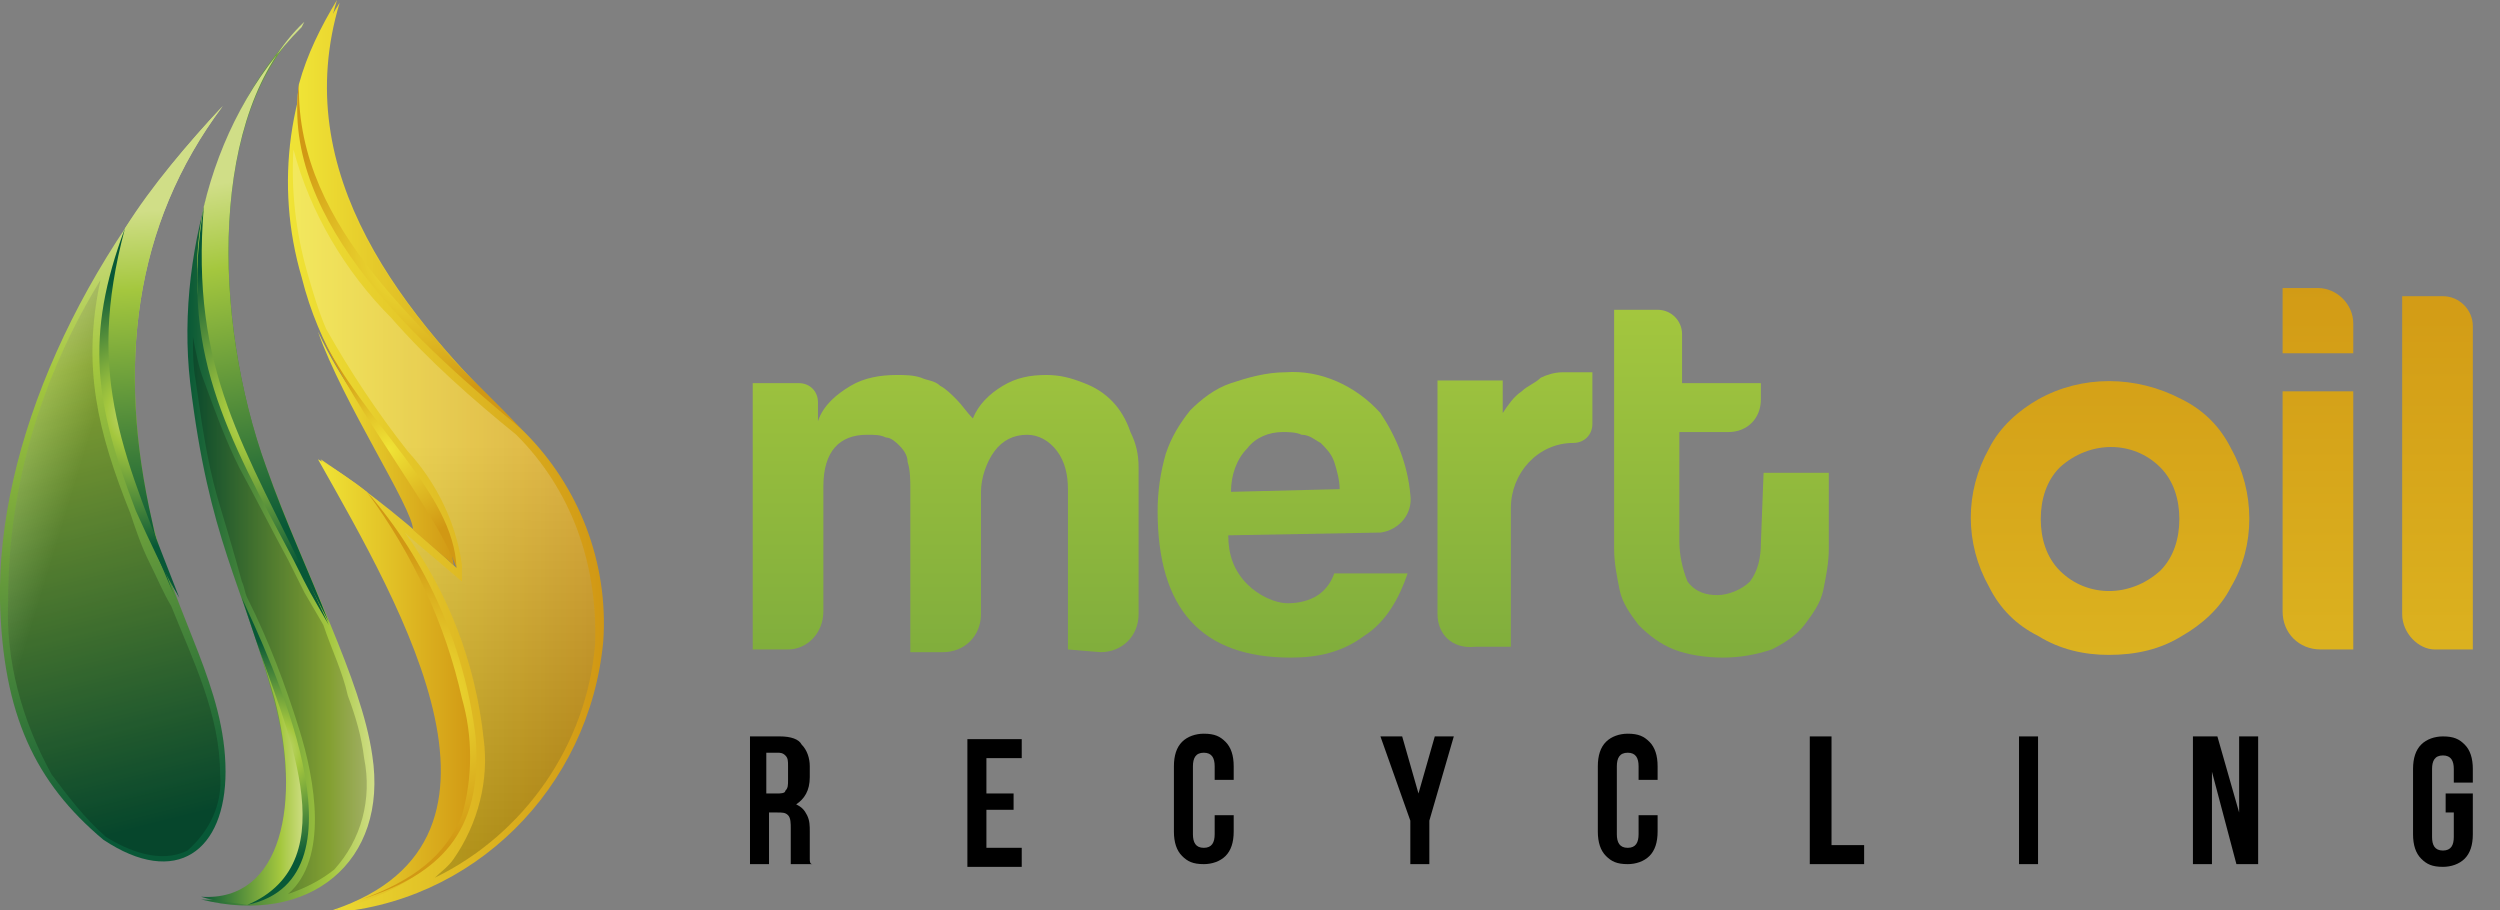 <?xml version="1.0" encoding="utf-8"?>
<!-- Generator: Adobe Illustrator 25.0.0, SVG Export Plug-In . SVG Version: 6.00 Build 0)  -->
<svg version="1.1" id="Layer_1" xmlns="http://www.w3.org/2000/svg" xmlns:xlink="http://www.w3.org/1999/xlink" x="0px" y="0px"
	 viewBox="0 0 92 33.5" style="enable-background:new 0 0 92 33.5;" xml:space="preserve">
<rect x="0" y="0" width="92" height="33.5" fill="#808080" stroke="none"/>
<style type="text/css">
	.st0{fill-rule:evenodd;clip-rule:evenodd;fill:url(#SVGID_1_);}
	.st1{fill-rule:evenodd;clip-rule:evenodd;fill:url(#SVGID_2_);}
	.st2{fill-rule:evenodd;clip-rule:evenodd;fill:url(#SVGID_3_);}
	.st3{fill-rule:evenodd;clip-rule:evenodd;fill:url(#SVGID_4_);}
	.st4{fill-rule:evenodd;clip-rule:evenodd;fill:url(#SVGID_5_);}
	.st5{fill-rule:evenodd;clip-rule:evenodd;fill:url(#SVGID_6_);}
	.st6{fill-rule:evenodd;clip-rule:evenodd;fill:url(#SVGID_7_);}
	.st7{fill-rule:evenodd;clip-rule:evenodd;fill:url(#SVGID_8_);}
	.st8{fill-rule:evenodd;clip-rule:evenodd;fill:url(#SVGID_9_);}
	.st9{fill-rule:evenodd;clip-rule:evenodd;fill:url(#SVGID_10_);}
	.st10{fill-rule:evenodd;clip-rule:evenodd;fill:url(#SVGID_11_);}
	.st11{fill-rule:evenodd;clip-rule:evenodd;fill:url(#SVGID_12_);}
	.st12{fill-rule:evenodd;clip-rule:evenodd;fill:url(#SVGID_13_);}
	.st13{fill-rule:evenodd;clip-rule:evenodd;fill:url(#SVGID_14_);}
	.st14{fill-rule:evenodd;clip-rule:evenodd;fill:url(#SVGID_15_);}
	.st15{opacity:0.2;fill-rule:evenodd;clip-rule:evenodd;fill:url(#SVGID_16_);enable-background:new    ;}
	.st16{fill:url(#SVGID_17_);}
	.st17{fill:url(#SVGID_18_);}
	.st18{fill:url(#SVGID_19_);}
	.st19{fill:url(#SVGID_20_);}
	.st20{fill:url(#SVGID_21_);}
	.st21{fill:url(#SVGID_22_);}
	.st22{fill:url(#SVGID_23_);}
	.st23{opacity:0.2;fill-rule:evenodd;clip-rule:evenodd;fill:url(#SVGID_24_);enable-background:new    ;}
</style>
<g>
	<g id="Layer_2_1_">
		<g id="Layer_1-2">
			
				<linearGradient id="SVGID_1_" gradientUnits="userSpaceOnUse" x1="10.53" y1="3148.85" x2="22.11" y2="3148.85" gradientTransform="matrix(1 0 0 1 0 -3132)">
				<stop  offset="0" style="stop-color:#F0E436"/>
				<stop  offset="1" style="stop-color:#D19814"/>
			</linearGradient>
			<path class="st0" d="M16.8,20.9c-1.6-1.5-3.2-2.8-5-4c3.1,5.5,8.3,14.3,0.2,16.7c5.4-0.3,9.7-4.6,10.2-10
				c0.2-2.9-0.9-5.7-2.9-7.7c-4.5-4.3-8.7-9.5-6.8-15.8c-1.9,3-2.4,6.7-1.4,10.1C12.4,15.4,16.2,17.1,16.8,20.9z"/>
			
				<linearGradient id="SVGID_2_" gradientUnits="userSpaceOnUse" x1="10.943" y1="3139.9" x2="19.185" y2="3139.9" gradientTransform="matrix(1 0 0 1 0 -3132)">
				<stop  offset="0" style="stop-color:#F0E436"/>
				<stop  offset="1" style="stop-color:#D19814"/>
			</linearGradient>
			<path class="st1" d="M19.2,15.8c-4.5-4.3-8.7-9.5-6.8-15.8c-0.6,1-1.1,2-1.4,3.1C10.4,7.3,14.6,11.5,19.2,15.8z"/>
			
				<linearGradient id="SVGID_3_" gradientUnits="userSpaceOnUse" x1="11.72" y1="3157.25" x2="17.411" y2="3157.25" gradientTransform="matrix(1 0 0 1 0 -3132)">
				<stop  offset="0" style="stop-color:#F0E436"/>
				<stop  offset="1" style="stop-color:#D19814"/>
			</linearGradient>
			<path class="st2" d="M13.5,18.1c-0.5-0.4-1.1-0.8-1.8-1.2c3.1,5.5,8.3,14.3,0.2,16.7c2.7-0.6,4.7-1.9,5.3-3.8
				C18.1,26.8,16.3,21.5,13.5,18.1z"/>
			
				<linearGradient id="SVGID_4_" gradientUnits="userSpaceOnUse" x1="6.88" y1="3149.113" x2="13.762" y2="3149.113" gradientTransform="matrix(1 0 0 1 0 -3132)">
				<stop  offset="0" style="stop-color:#085837"/>
				<stop  offset="0.76" style="stop-color:#A4C73E"/>
				<stop  offset="1" style="stop-color:#D0DE87"/>
			</linearGradient>
			<path class="st3" d="M13.7,27.8c-0.4-2.8-2.4-6.5-3.9-10.6c-2-5.5-2.1-13.1,1.4-16.3L11.1,1C8.5,3.3,6.4,8.9,7,14.1
				c0.7,5.8,1.9,7.3,3.1,11.7c1,3.8,0.3,7.5-2.7,7.3C11.4,34.1,14.3,31.7,13.7,27.8L13.7,27.8z"/>
			
				<linearGradient id="SVGID_5_" gradientUnits="userSpaceOnUse" x1="7.41" y1="3159.65" x2="11.24" y2="3159.65" gradientTransform="matrix(1 0 0 1 0 -3132)">
				<stop  offset="0" style="stop-color:#085837"/>
				<stop  offset="0.76" style="stop-color:#A4C73E"/>
				<stop  offset="1" style="stop-color:#D0DE87"/>
			</linearGradient>
			<path class="st4" d="M8.9,22c0.4,1.1,0.8,2.3,1.2,3.7c1,3.8,0.3,7.5-2.7,7.3c0.6,0.2,1.1,0.2,1.7,0.3C13.3,32.2,10.2,25.4,8.9,22
				z"/>
			
				<linearGradient id="SVGID_6_" gradientUnits="userSpaceOnUse" x1="11.6" y1="3151.237" x2="9.34" y2="3138.537" gradientTransform="matrix(1 0 0 1 0 -3132)">
				<stop  offset="0" style="stop-color:#085837"/>
				<stop  offset="0.76" style="stop-color:#A4C73E"/>
				<stop  offset="1" style="stop-color:#D0DE87"/>
			</linearGradient>
			<path class="st5" d="M12.1,22.9c-0.7-1.8-1.6-3.7-2.3-5.7c-2-5.5-2.1-13.1,1.4-16.4L11.1,1c-1.8,1.8-3,4.1-3.6,6.6
				C6.5,12.5,8.6,16,12.1,22.9z"/>
			
				<linearGradient id="SVGID_7_" gradientUnits="userSpaceOnUse" x1="8.08" y1="3161.74" x2="2.65" y2="3140.13" gradientTransform="matrix(1 0 0 1 0 -3132)">
				<stop  offset="0" style="stop-color:#085837"/>
				<stop  offset="0.76" style="stop-color:#A4C73E"/>
				<stop  offset="1" style="stop-color:#D0DE87"/>
			</linearGradient>
			<path class="st6" d="M8.3,28.4c0-3.1-1.8-5.6-2.7-9.2C4.3,13.5,4.9,8.3,8.2,3.9C2.9,9.5-0.1,16.4,0,22.1c0.1,4.2,1.3,6.7,3.8,8.8
				C6.5,32.7,8.3,31.3,8.3,28.4z"/>
			
				<linearGradient id="SVGID_8_" gradientUnits="userSpaceOnUse" x1="6.725" y1="3151.749" x2="5.965" y2="3139.729" gradientTransform="matrix(1 0 0 1 0 -3132)">
				<stop  offset="0" style="stop-color:#085837"/>
				<stop  offset="0.76" style="stop-color:#A4C73E"/>
				<stop  offset="1" style="stop-color:#D0DE87"/>
			</linearGradient>
			<path class="st7" d="M6.5,22.1c-0.4-0.9-0.7-1.9-0.9-2.9C4.3,13.5,4.9,8.3,8.2,3.9C6.9,5.3,5.6,6.8,4.6,8.4
				C2.7,13,4.6,17.8,6.5,22.1L6.5,22.1z"/>
			
				<linearGradient id="SVGID_9_" gradientUnits="userSpaceOnUse" x1="11.81" y1="3148.5" x2="16.76" y2="3148.5" gradientTransform="matrix(1 0 0 1 0 -3132)">
				<stop  offset="0" style="stop-color:#F0E436"/>
				<stop  offset="1" style="stop-color:#D19814"/>
			</linearGradient>
			<path class="st8" d="M15.2,19.5l1.5,1.3c-0.5-3.2-3.3-4.9-5-8.6C12.6,14.8,15.2,18.7,15.2,19.5L15.2,19.5z"/>
			
				<radialGradient id="SVGID_10_" cx="15.45" cy="3157.66" r="5.53" gradientTransform="matrix(1 0 0 1 0 -3132)" gradientUnits="userSpaceOnUse">
				<stop  offset="0" style="stop-color:#F0E436"/>
				<stop  offset="1" style="stop-color:#D19814"/>
			</radialGradient>
			<path class="st9" d="M17,30c0.4-1.4,0.4-2.9,0-4.3c-0.6-2.7-1.8-5.3-3.5-7.6c2.2,2.5,3.6,5.7,4,9c0.3,3.6-1.4,5.1-4.2,6
				C15.2,32.4,16.4,31.5,17,30L17,30z"/>
			
				<radialGradient id="SVGID_11_" cx="14.29" cy="3148.545" r="3.523" gradientTransform="matrix(1 0 0 1 0 -3132)" gradientUnits="userSpaceOnUse">
				<stop  offset="0" style="stop-color:#F0E436"/>
				<stop  offset="1" style="stop-color:#D19814"/>
			</radialGradient>
			<path class="st10" d="M16.8,20.9c-0.1-2.8-3.4-5.3-5-8.6C13.1,15.2,16.1,18.9,16.8,20.9z"/>
			
				<radialGradient id="SVGID_12_" cx="15.056" cy="3141.45" r="5.362" gradientTransform="matrix(1 0 0 1 0 -3132)" gradientUnits="userSpaceOnUse">
				<stop  offset="0" style="stop-color:#F0E436"/>
				<stop  offset="1" style="stop-color:#D19814"/>
			</radialGradient>
			<path class="st11" d="M11,3.1c-0.1,5.4,4.8,9.1,8.2,12.7C15.6,12.8,10.3,8.2,11,3.1z"/>
			
				<radialGradient id="SVGID_13_" cx="9.678" cy="3147.23" r="5.69" gradientTransform="matrix(1 0 0 1 0 -3132)" gradientUnits="userSpaceOnUse">
				<stop  offset="0" style="stop-color:#D0DE87"/>
				<stop  offset="0.24" style="stop-color:#A4C73E"/>
				<stop  offset="1" style="stop-color:#085837"/>
			</radialGradient>
			<path class="st12" d="M7.5,7.6c-0.5,6.1,1.5,8.8,4,14.1l0.6,1.3c-0.8-1.4-0.6-1-1.3-2.4C8.3,15.9,6.6,12.9,7.5,7.6L7.5,7.6z"/>
			
				<radialGradient id="SVGID_14_" cx="10.14" cy="3159.63" r="4.07" gradientTransform="matrix(1 0 0 1 0 -3132)" gradientUnits="userSpaceOnUse">
				<stop  offset="0" style="stop-color:#D0DE87"/>
				<stop  offset="0.24" style="stop-color:#A4C73E"/>
				<stop  offset="1" style="stop-color:#085837"/>
			</radialGradient>
			<path class="st13" d="M9.1,33.3c3.8-1.6,1.3-6.8,0.3-9.8L8.9,22C9.9,24.2,13.8,32.3,9.1,33.3z"/>
			
				<radialGradient id="SVGID_15_" cx="5.09" cy="3147.25" r="4.92" gradientTransform="matrix(1 0 0 1 0 -3132)" gradientUnits="userSpaceOnUse">
				<stop  offset="0" style="stop-color:#D0DE87"/>
				<stop  offset="0.24" style="stop-color:#A4C73E"/>
				<stop  offset="1" style="stop-color:#085837"/>
			</radialGradient>
			<path class="st14" d="M4.6,8.4c-1.5,5.6,0,8.4,2,13.6C6,21,5.5,19.9,5,18.8C3.5,14.9,3.1,12.4,4.6,8.4z"/>
			
				<linearGradient id="SVGID_16_" gradientUnits="userSpaceOnUse" x1="-1.615" y1="3151" x2="2.071" y2="3152.123" gradientTransform="matrix(1 0 0 1 0 -3132)">
				<stop  offset="0" style="stop-color:#FFFFFF"/>
				<stop  offset="1" style="stop-color:#000000"/>
			</linearGradient>
			<path class="st15" d="M3.7,10.3c-2.2,3.6-3.4,7.6-3.4,11.8c-0.1,2.2,0.5,4.4,1.6,6.4c0.6,0.8,1.2,1.6,2,2.3c0.8,0.5,2,1,3,0.5
				c0.8-0.7,1.3-1.7,1.2-2.8c0-2.2-1-4.2-1.8-6.2c-0.3-0.5-0.5-1-0.8-1.6S5,19.5,4.8,18.9C3.6,15.9,3,13.5,3.7,10.3z M11.9,23
				l-0.7-1.2c-0.2-0.4-0.4-0.8-0.6-1.2c-0.6-1.1-1.2-2.3-1.8-3.4c-0.5-1-0.9-2.1-1.3-3.2c-0.2-0.5-0.3-1.1-0.4-1.6
				c0,0.5,0,1.1,0.1,1.6c0.2,1.4,0.4,2.9,0.8,4.3c0.3,1,0.6,2,0.9,3.1C9,21.6,9,21.8,9.1,22c0.8,1.6,1.4,3.2,1.9,4.8
				c0.6,1.9,1.1,4.8-0.4,6.1c0.6-0.2,1.2-0.5,1.7-0.9c1-1.1,1.4-2.6,1.1-4.1c-0.1-0.8-0.3-1.5-0.6-2.3C12.6,24.7,12.2,23.9,11.9,23
				L11.9,23z"/>
		</g>
	</g>
</g>
<linearGradient id="SVGID_17_" gradientUnits="userSpaceOnUse" x1="34.8" y1="3200.21" x2="34.8" y2="3143.05" gradientTransform="matrix(1 0 0 1 0 -3132)">
	<stop  offset="0" style="stop-color:#085837"/>
	<stop  offset="1" style="stop-color:#A4C73E"/>
</linearGradient>
<path class="st16" d="M39.3,23.9V18c0-0.5-0.1-1-0.4-1.4c-0.3-0.4-0.7-0.6-1.1-0.6c-0.5,0-0.9,0.2-1.2,0.6s-0.5,1-0.5,1.5v4.5
	c0,0.8-0.6,1.4-1.4,1.4l0,0h-1.2v-6c0-0.3,0-0.7-0.1-1c0-0.2-0.1-0.4-0.3-0.6c-0.1-0.1-0.3-0.3-0.5-0.3C32.4,16,32.2,16,31.9,16
	c-1,0-1.6,0.6-1.6,1.9v4.6c0,0.8-0.6,1.4-1.3,1.4h-1.3v-9.8h1.7c0.4,0,0.7,0.3,0.7,0.7v0.7c0.2-0.6,0.7-1,1.2-1.3s1.1-0.4,1.7-0.4
	c0.3,0,0.6,0,0.9,0.1c0.2,0.1,0.5,0.1,0.7,0.3c0.2,0.1,0.4,0.3,0.6,0.5c0.2,0.2,0.4,0.5,0.6,0.7c0.2-0.5,0.6-0.9,1.1-1.2
	s1-0.4,1.6-0.4c0.5,0,0.9,0.1,1.4,0.3c0.8,0.3,1.4,0.9,1.7,1.8c0.2,0.4,0.3,0.8,0.3,1.3v5.4c0,0.8-0.6,1.4-1.4,1.4l0,0L39.3,23.9z"
	/>
<linearGradient id="SVGID_18_" gradientUnits="userSpaceOnUse" x1="47.256" y1="3200.21" x2="47.256" y2="3143.05" gradientTransform="matrix(1 0 0 1 0 -3132)">
	<stop  offset="0" style="stop-color:#085837"/>
	<stop  offset="1" style="stop-color:#A4C73E"/>
</linearGradient>
<path class="st17" d="M45.2,19.7c0,0.7,0.2,1.3,0.7,1.8c0.4,0.4,1,0.7,1.5,0.7c0.4,0,0.8-0.1,1.1-0.3c0.3-0.2,0.5-0.5,0.6-0.8h2.7
	c-0.3,0.9-0.8,1.8-1.6,2.3c-0.8,0.6-1.7,0.8-2.7,0.8c-3.3,0-4.9-1.8-4.9-5.4c0-0.7,0.1-1.4,0.3-2.1c0.2-0.6,0.5-1.1,0.9-1.6
	c0.4-0.4,0.9-0.8,1.5-1s1.3-0.4,2-0.4c1.3-0.1,2.6,0.5,3.5,1.5c0.6,0.9,1,1.9,1.1,3c0.1,0.7-0.4,1.3-1.1,1.4h-0.1L45.2,19.7z
	 M49.3,18c0-0.3-0.1-0.7-0.2-1c-0.1-0.3-0.3-0.5-0.5-0.7c-0.2-0.1-0.4-0.3-0.7-0.3c-0.2-0.1-0.5-0.1-0.7-0.1c-0.5,0-1,0.2-1.3,0.6
	c-0.4,0.4-0.6,1-0.6,1.6L49.3,18L49.3,18z"/>
<linearGradient id="SVGID_19_" gradientUnits="userSpaceOnUse" x1="55.75" y1="3200.21" x2="55.75" y2="3143.05" gradientTransform="matrix(1 0 0 1 0 -3132)">
	<stop  offset="0" style="stop-color:#085837"/>
	<stop  offset="1" style="stop-color:#A4C73E"/>
</linearGradient>
<path class="st18" d="M52.9,22.6V14h2.4v1.2c0.2-0.3,0.4-0.6,0.7-0.8c0.2-0.2,0.5-0.3,0.7-0.5c0.2-0.1,0.5-0.2,0.8-0.2s1.1,0,1.1,0
	v1.9c0,0.4-0.3,0.7-0.7,0.7l0,0c-1.3,0-2.3,1.1-2.3,2.4v5.1h-1.3C53.4,23.9,52.9,23.3,52.9,22.6z"/>
<linearGradient id="SVGID_20_" gradientUnits="userSpaceOnUse" x1="63.35" y1="3200.21" x2="63.35" y2="3143.05" gradientTransform="matrix(1 0 0 1 0 -3132)">
	<stop  offset="0" style="stop-color:#085837"/>
	<stop  offset="1" style="stop-color:#A4C73E"/>
</linearGradient>
<path class="st19" d="M64.9,17.4h2.4v2.8c0,0.5-0.1,1-0.2,1.5s-0.4,0.9-0.7,1.3c-0.3,0.4-0.8,0.7-1.2,0.9c-0.6,0.2-1.2,0.3-1.8,0.3
	c-0.6,0-1.3-0.1-1.8-0.3c-0.5-0.2-0.9-0.5-1.3-0.9c-0.3-0.4-0.6-0.8-0.7-1.3c-0.1-0.5-0.2-1-0.2-1.5v-8.8H61c0.5,0,0.9,0.4,0.9,0.9
	l0,0v1.8h2.9v0.6c0,0.7-0.5,1.2-1.2,1.2l0,0h-1.8v4c0,0.5,0.1,1,0.3,1.5c0.3,0.4,0.7,0.5,1.1,0.5c0.4,0,0.9-0.2,1.2-0.5
	c0.3-0.4,0.4-0.9,0.4-1.4L64.9,17.4L64.9,17.4z"/>
<linearGradient id="SVGID_21_" gradientUnits="userSpaceOnUse" x1="77.65" y1="3185.65" x2="77.65" y2="3140.77" gradientTransform="matrix(1 0 0 1 0 -3132)">
	<stop  offset="0" style="stop-color:#F0E436"/>
	<stop  offset="1" style="stop-color:#D19814"/>
</linearGradient>
<path class="st20" d="M77.6,24.1c-0.9,0-1.8-0.2-2.6-0.7c-0.8-0.4-1.4-1-1.8-1.8c-0.9-1.6-0.9-3.5,0-5.1c0.4-0.8,1.1-1.4,1.8-1.8
	c1.6-0.9,3.6-0.9,5.3,0c0.8,0.4,1.4,1,1.8,1.8c0.9,1.6,0.9,3.6,0,5.1c-0.4,0.8-1.1,1.4-1.8,1.8C79.5,23.9,78.6,24.1,77.6,24.1z
	 M75.8,21c1,1,2.6,1,3.7,0c0.5-0.5,0.7-1.2,0.7-1.9c0-0.7-0.2-1.4-0.7-1.9c-1-1-2.6-1-3.7,0c-0.5,0.5-0.7,1.2-0.7,1.9
	C75.1,19.8,75.3,20.5,75.8,21z"/>
<linearGradient id="SVGID_22_" gradientUnits="userSpaceOnUse" x1="85.3" y1="3185.65" x2="85.3" y2="3140.77" gradientTransform="matrix(1 0 0 1 0 -3132)">
	<stop  offset="0" style="stop-color:#F0E436"/>
	<stop  offset="1" style="stop-color:#D19814"/>
</linearGradient>
<path class="st21" d="M84,13v-2.4h1.3c0.7,0,1.3,0.6,1.3,1.3l0,0V13H84z M84,22.5v-8.1h2.6v9.5h-1.2C84.6,23.9,84,23.3,84,22.5
	L84,22.5L84,22.5z"/>
<linearGradient id="SVGID_23_" gradientUnits="userSpaceOnUse" x1="89.7" y1="3185.65" x2="89.7" y2="3140.77" gradientTransform="matrix(1 0 0 1 0 -3132)">
	<stop  offset="0" style="stop-color:#F0E436"/>
	<stop  offset="1" style="stop-color:#D19814"/>
</linearGradient>
<path class="st22" d="M88.4,22.6V10.9h1.5c0.6,0,1.1,0.5,1.1,1.1l0,0v11.9h-1.4C89,23.9,88.4,23.3,88.4,22.6
	C88.4,22.7,88.4,22.7,88.4,22.6z"/>
<linearGradient id="SVGID_24_" gradientUnits="userSpaceOnUse" x1="16.335" y1="16.337" x2="16.285" y2="31.405">
	<stop  offset="0" style="stop-color:#FFFFFF"/>
	<stop  offset="1" style="stop-color:#000000"/>
</linearGradient>
<path class="st23" d="M14.9,19.6c1.6,2.2,2.6,4.8,2.9,7.6c0.2,1.5-0.2,3.1-1.1,4.4c-0.2,0.3-0.5,0.5-0.7,0.7
	c3.3-1.6,5.6-4.9,5.9-8.6C22,20.7,21,18,19,16c-1.6-1.3-3.2-2.7-4.6-4.3c-1.7-1.7-3-3.9-3.6-6.2C10.7,7,10.9,8.6,11.3,10
	c0.2,0.7,0.4,1.4,0.7,2.1c0.9,1.6,1.9,3.1,3,4.5c1.1,1.2,1.8,2.7,2,4.2v0.6l-2-1.7L14.9,19.6L14.9,19.6z"/>
<g>
	<path d="M29.1,31.6c0-0.1,0-0.2,0-0.4v-0.7c0-0.2,0-0.4-0.1-0.5c-0.1-0.1-0.2-0.1-0.4-0.1h-0.3v1.9h-0.7v-4.7h1.1
		c0.4,0,0.7,0.1,0.8,0.3c0.2,0.2,0.3,0.5,0.3,0.8v0.4c0,0.5-0.2,0.8-0.5,1c0.2,0.1,0.3,0.2,0.4,0.4c0.1,0.2,0.1,0.4,0.1,0.6v0.7
		c0,0.1,0,0.2,0,0.3c0,0.1,0,0.2,0.1,0.2h-0.8C29.1,31.7,29.1,31.6,29.1,31.6z M28.3,29.2h0.3c0.1,0,0.3,0,0.3-0.1
		c0.1-0.1,0.1-0.2,0.1-0.4v-0.5c0-0.2,0-0.3-0.1-0.4c-0.1-0.1-0.2-0.1-0.3-0.1h-0.4V29.2z"/>
	<path d="M37.3,29.1v0.7h-1v1.4h1.3v0.7h-2v-4.7h2v0.7h-1.3v1.3H37.3z"/>
	<path d="M45.4,30.6c0,0.4-0.1,0.7-0.3,0.9c-0.2,0.2-0.5,0.3-0.8,0.3c-0.4,0-0.6-0.1-0.8-0.3c-0.2-0.2-0.3-0.5-0.3-0.9v-2.4
		c0-0.4,0.1-0.7,0.3-0.9c0.2-0.2,0.5-0.3,0.8-0.3c0.4,0,0.6,0.1,0.8,0.3c0.2,0.2,0.3,0.5,0.3,0.9v0.5h-0.7v-0.5
		c0-0.3-0.1-0.5-0.4-0.5c-0.3,0-0.4,0.2-0.4,0.5v2.5c0,0.3,0.1,0.5,0.4,0.5c0.3,0,0.4-0.2,0.4-0.5V30h0.7V30.6z"/>
	<path d="M50.8,27.1h0.8l0.6,2.1l0.6-2.1h0.7l-0.9,3.1v1.6h-0.7v-1.6L50.8,27.1z"/>
	<path d="M61,30.6c0,0.4-0.1,0.7-0.3,0.9c-0.2,0.2-0.5,0.3-0.8,0.3c-0.4,0-0.6-0.1-0.8-0.3c-0.2-0.2-0.3-0.5-0.3-0.9v-2.4
		c0-0.4,0.1-0.7,0.3-0.9c0.2-0.2,0.5-0.3,0.8-0.3c0.4,0,0.6,0.1,0.8,0.3c0.2,0.2,0.3,0.5,0.3,0.9v0.5h-0.7v-0.5
		c0-0.3-0.1-0.5-0.4-0.5s-0.4,0.2-0.4,0.5v2.5c0,0.3,0.1,0.5,0.4,0.5s0.4-0.2,0.4-0.5V30H61V30.6z"/>
	<path d="M67.4,27.1v4h1.2v0.7h-2v-4.7H67.4z"/>
	<path d="M75,27.1v4.7h-0.7v-4.7H75z"/>
	<path d="M81.4,31.8h-0.7v-4.7h0.9l0.8,2.8v-2.8h0.7v4.7h-0.8l-0.9-3.4V31.8z"/>
	<path d="M91,29.2v1.5c0,0.4-0.1,0.7-0.3,0.9c-0.2,0.2-0.5,0.3-0.8,0.3c-0.4,0-0.6-0.1-0.8-0.3c-0.2-0.2-0.3-0.5-0.3-0.9v-2.4
		c0-0.4,0.1-0.7,0.3-0.9c0.2-0.2,0.5-0.3,0.8-0.3c0.4,0,0.6,0.1,0.8,0.3c0.2,0.2,0.3,0.5,0.3,0.9v0.5h-0.7v-0.5
		c0-0.3-0.1-0.5-0.4-0.5s-0.4,0.2-0.4,0.5v2.5c0,0.3,0.1,0.5,0.4,0.5s0.4-0.2,0.4-0.5v-0.9H90v-0.7H91z"/>
</g>
</svg>
